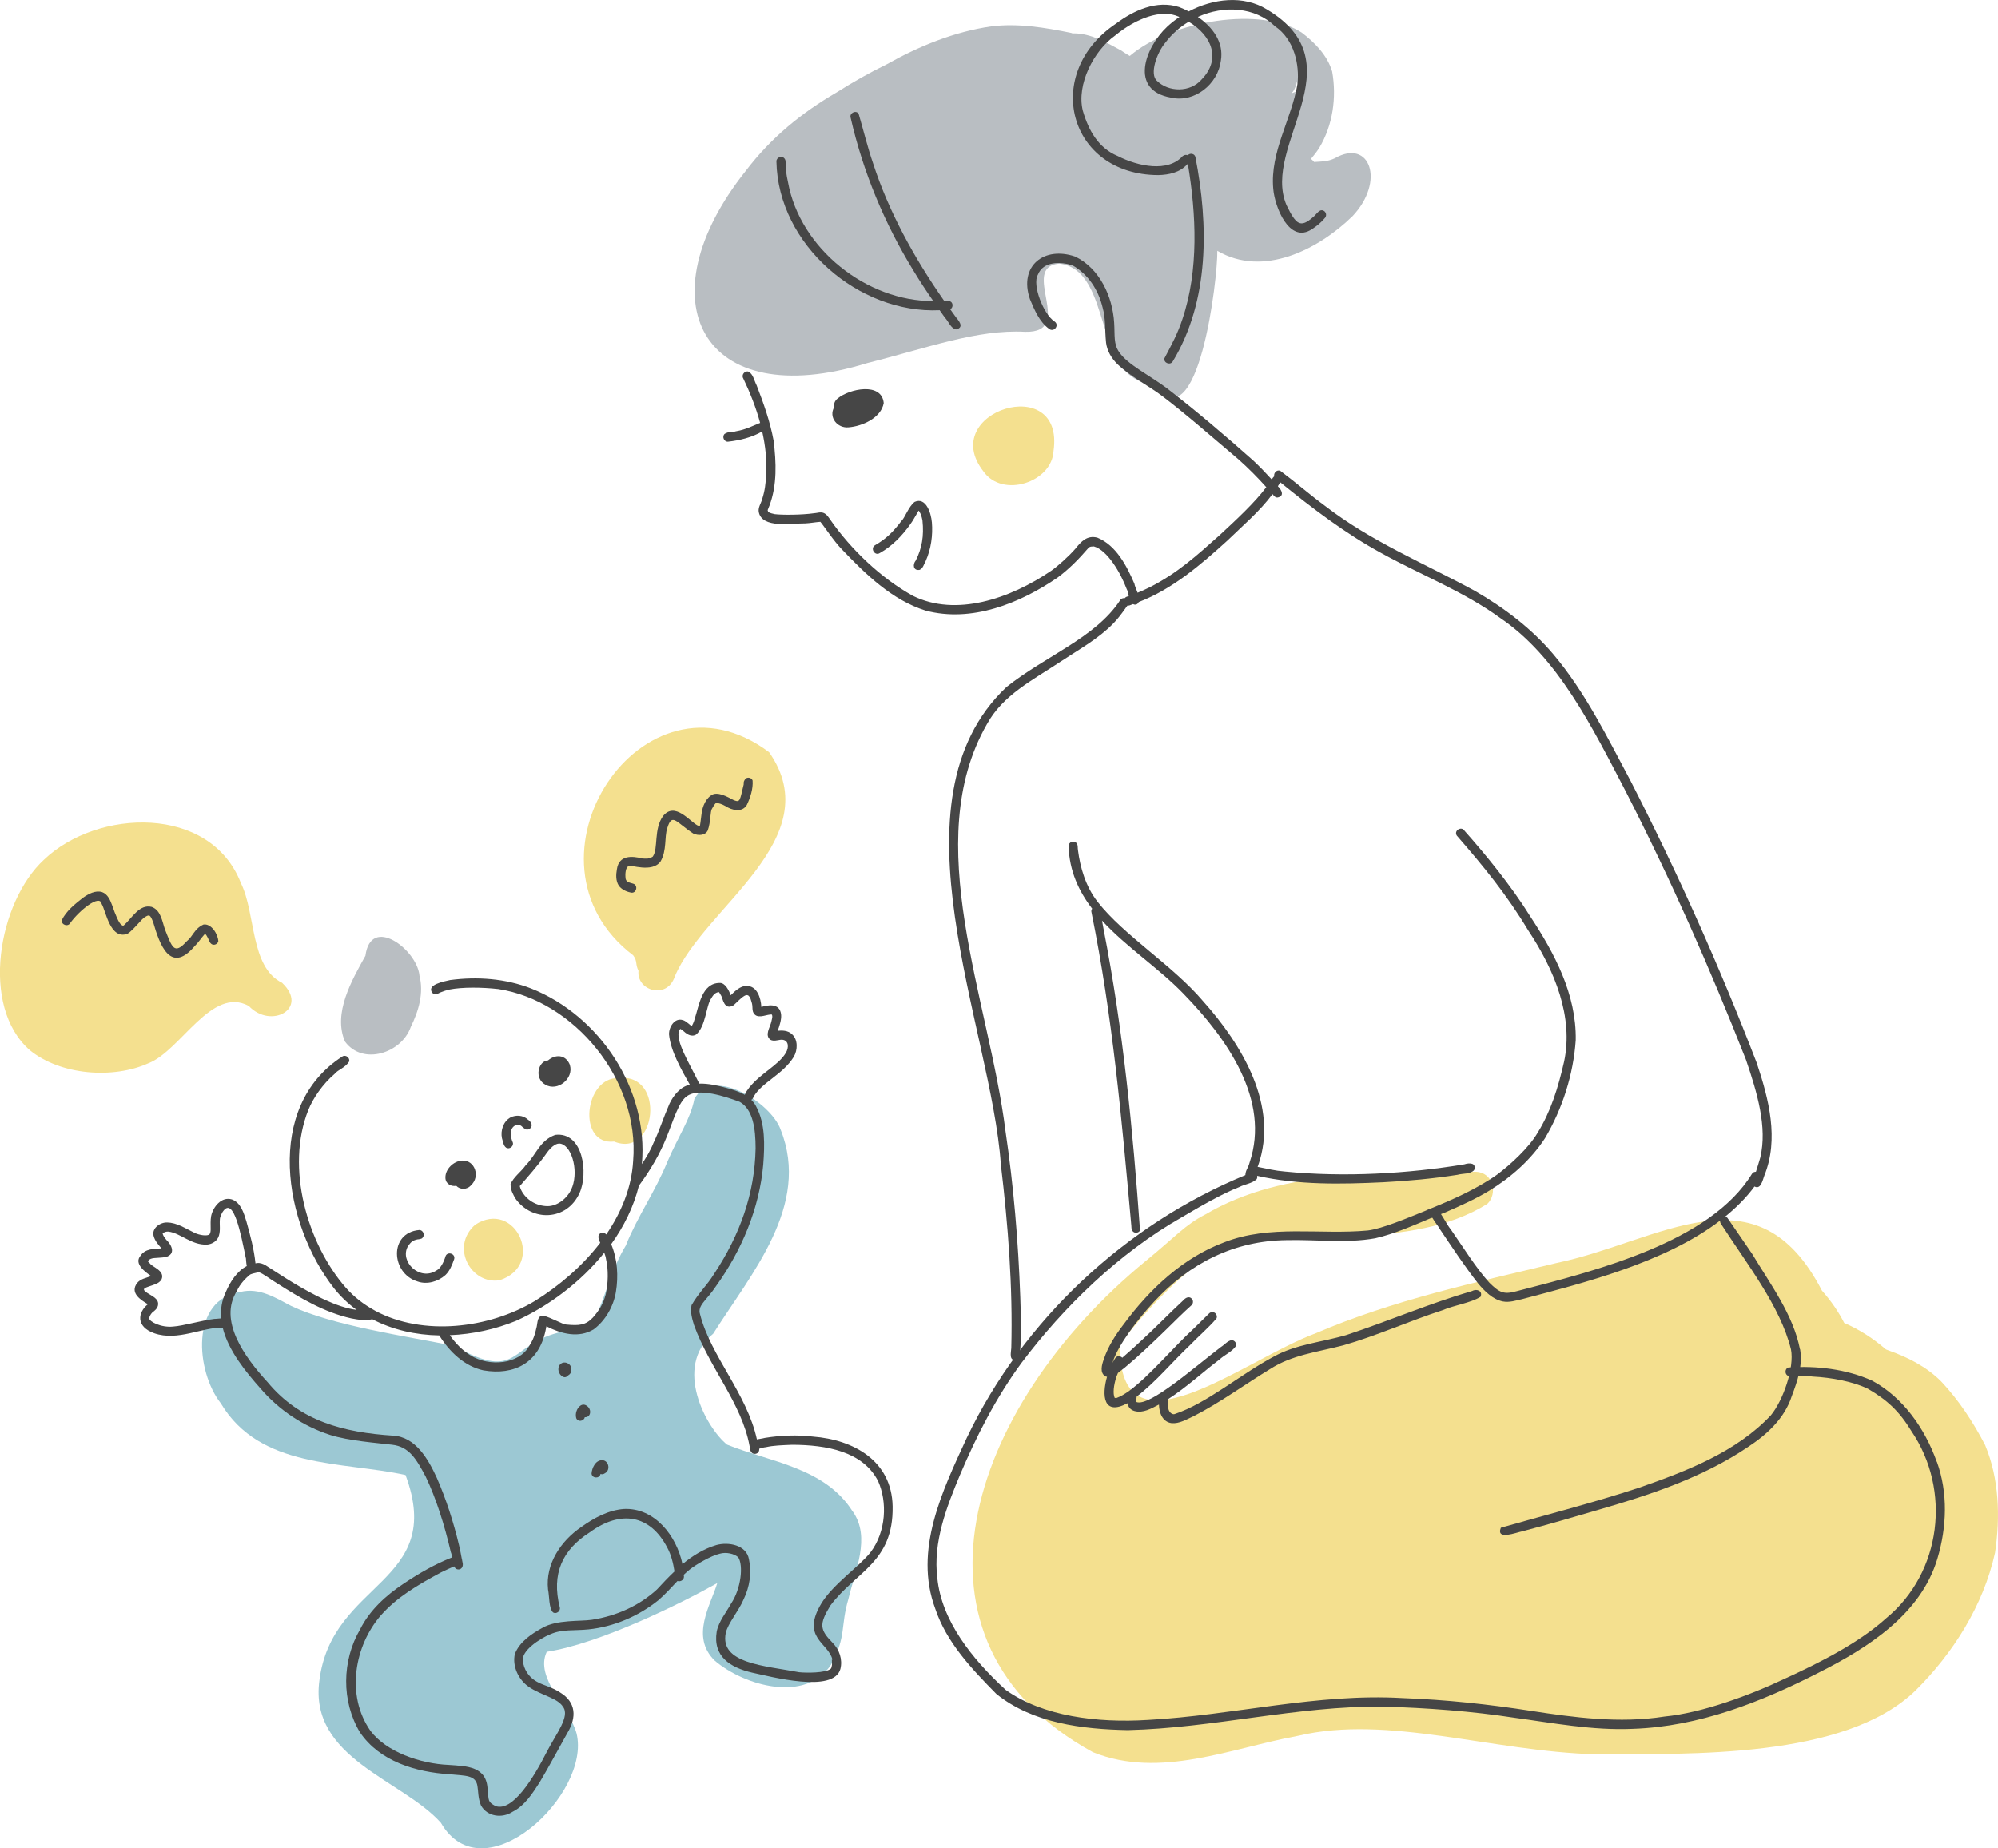 <svg width="120" height="111" viewBox="0 0 120 111" fill="none" xmlns="http://www.w3.org/2000/svg">
<g clip-path="url(#clip0_60_1012)">
<path d="M80.185 9.499C79.704 9.726 79.357 9.695 78.926 9.729C78.871 9.659 78.807 9.597 78.737 9.544C78.918 9.328 79.093 9.106 79.238 8.874C80.052 7.519 80.285 5.843 80.01 4.295C79.721 3.32 78.971 2.557 78.184 1.957C75.784 0.373 70.393 1.197 67.854 3.359C67.67 3.247 67.487 3.14 67.323 3.022C66.442 2.546 65.514 2.002 64.489 2.002C64.469 2.002 64.45 2.007 64.43 2.01C64.4 1.999 64.378 1.985 64.344 1.977C62.772 1.654 61.146 1.382 59.54 1.581C57.314 1.904 55.208 2.762 53.241 3.869C52.213 4.368 51.215 4.937 50.251 5.546C48.131 6.779 46.303 8.276 44.805 10.245C38.595 18.028 42.126 24.885 52.099 21.801C55.667 20.907 58.676 19.769 61.566 19.926C64.661 19.999 61.188 16.031 63.619 15.83C66.926 16.216 65.556 22.886 69.312 23.069C71.96 26.786 73.15 16.651 73.111 15.061C75.853 16.671 79.151 15.008 81.227 12.989C83.222 10.878 82.269 8.305 80.18 9.499H80.185ZM77.779 5.271C77.846 5.145 77.876 5.01 77.893 4.876C77.907 4.929 77.921 4.982 77.929 5.035C77.929 5.212 77.926 5.363 77.923 5.509C77.865 5.518 77.809 5.518 77.751 5.534C77.693 5.551 77.64 5.579 77.584 5.602C77.659 5.498 77.732 5.392 77.779 5.268V5.271Z" fill="#B9BEC2"/>
<path d="M63.275 27.078C63.958 22.303 56.256 24.714 59.068 28.311C60.213 29.938 63.189 28.959 63.275 27.078Z" fill="#F4E08F"/>
<path d="M119.23 86.782C118.519 85.411 117.646 84.076 116.585 82.955C115.693 82.061 114.562 81.497 113.387 81.082C113.345 81.065 113.309 81.054 113.27 81.037C112.517 80.39 111.689 79.843 110.764 79.448C110.425 78.783 109.983 78.13 109.425 77.505C105.521 69.935 99.697 74.558 93.456 75.853C88.588 77.025 83.675 78.068 79.049 80.056C74.606 81.696 67.145 87.875 67.262 80.704C69.04 78.419 71.199 76.223 73.233 74.987C78.129 73.725 84.753 75.152 89.327 72.295C89.958 71.707 89.716 70.383 88.596 70.367C83.161 70.571 77.259 70.061 72.388 72.932C71.183 73.546 70.596 74.266 68.848 75.696C57.978 84.601 53.572 98.625 65.642 105.224C69.682 106.851 73.942 104.975 77.968 104.238C83.367 102.959 89.58 105.18 95.857 105.351C101.528 105.317 110.744 105.642 115.018 101.546C117.296 99.3 119.125 96.41 119.822 93.25C120.144 91.116 120.072 88.792 119.23 86.785V86.782Z" fill="#F4E08F"/>
<path d="M25.191 58.56C25.03 57.016 22.273 54.932 21.948 57.394C21.126 58.871 19.986 60.843 20.72 62.547C21.784 64.005 24.118 63.248 24.671 61.672C25.144 60.711 25.469 59.629 25.188 58.56H25.191Z" fill="#B9BEC2"/>
<path d="M28.539 73.546C27.024 74.875 28.294 77.157 30.003 76.882C32.798 75.988 30.959 71.979 28.539 73.546Z" fill="#F4E08F"/>
<path d="M37.15 64.742C35.077 64.678 34.66 68.796 36.883 68.553C39.442 69.593 39.998 64.412 37.15 64.742Z" fill="#F4E08F"/>
<path d="M46.192 45.17C38.62 39.484 30.581 51.705 38.034 57.374C38.3 57.739 38.142 57.879 38.348 58.3C38.223 59.486 40.054 60.052 40.526 58.644C42.254 54.503 49.829 50.385 46.192 45.167V45.17Z" fill="#F4E08F"/>
<path d="M16.952 59.023C15.007 58.072 15.377 54.871 14.471 53.037C12.64 48.319 5.854 48.551 2.634 51.635C-0.092 54.15 -1.228 60.439 1.798 63.071C3.637 64.571 6.802 64.812 8.93 63.845C10.853 63.091 12.709 59.191 14.943 60.408C16.266 61.821 18.575 60.571 16.95 59.026L16.952 59.023Z" fill="#F4E08F"/>
<path d="M51.213 90.772C49.545 88.122 46.258 87.797 43.669 86.751C42.421 85.753 40.415 82.086 42.835 80.093C45.1 76.501 48.706 72.391 46.886 67.841C46.317 66.209 42.766 63.991 41.704 66.001C41.457 67.232 40.793 68.121 40.079 69.772C39.381 71.505 38.261 73.086 37.586 74.796C35.928 77.552 36.23 80.451 33.832 79.961C30.487 80.648 31.296 83.076 27.264 80.821C24.338 80.233 19.998 79.608 17.494 78.43C16.549 77.934 15.574 77.314 14.46 77.58C11.395 78.023 11.762 82.372 13.262 84.27C15.624 88.226 20.526 87.738 24.357 88.576C26.78 95.117 19.931 94.913 19.184 100.913C18.55 105.592 24.16 106.868 26.48 109.464C29.034 113.863 35.522 107.745 34.63 104.1C34.224 102.55 32.093 100.772 32.838 99.194C36.022 98.7 40.857 96.317 43.08 95.07C42.693 96.373 41.44 98.277 42.935 99.729C44.708 101.235 48.409 102.298 49.926 99.945C50.851 98.243 50.462 97.68 50.96 96.006C51.343 94.341 52.324 92.333 51.213 90.763V90.772Z" fill="#9CC8D3"/>
<path d="M53.611 90.452C53.558 87.727 51.271 86.454 48.829 86.269C47.867 86.154 46.892 86.193 45.936 86.347C45.792 86.387 45.622 86.403 45.461 86.437C44.866 83.698 42.685 81.433 42.052 78.946C41.865 78.399 42.413 78.13 43.01 77.23C44.541 75.096 45.611 72.57 45.842 69.932C45.928 68.76 45.978 67.49 45.406 66.427C45.331 66.281 45.233 66.158 45.125 66.049C45.186 66.012 45.236 65.956 45.258 65.872C45.764 64.983 46.998 64.557 47.676 63.464C47.912 63.06 47.937 62.429 47.565 62.104C47.325 61.874 46.959 61.871 46.709 61.899C46.8 61.656 46.937 61.252 46.917 60.955C46.853 60.147 46.014 60.388 45.728 60.467C45.697 59.92 45.472 59.197 44.839 59.205C44.483 59.183 44.097 59.553 43.888 59.766C43.783 59.477 43.558 59.009 43.224 59.026C42.146 59.037 41.988 60.374 41.724 61.184C41.663 61.411 41.585 61.552 41.543 61.625C41.535 61.619 41.527 61.613 41.518 61.605C41.604 61.692 41.176 61.28 41.021 61.263C40.523 61.089 40.165 61.678 40.182 62.121C40.279 63.122 40.921 64.232 41.429 65.138C40.86 65.267 40.454 65.771 40.209 66.281C39.829 67.156 39.601 67.908 39.248 68.637C39.07 69.088 38.815 69.5 38.551 69.904C38.962 65.415 36.017 60.994 31.904 59.359C30.359 58.759 28.67 58.636 27.036 58.852C26.719 58.928 25.577 59.121 25.969 59.623C26.1 59.769 26.28 59.684 26.422 59.609C26.572 59.55 26.347 59.634 26.48 59.584C26.647 59.514 26.822 59.463 26.997 59.421C27.756 59.272 28.939 59.281 29.929 59.393C34.458 60.083 38.434 64.821 38.026 69.722C37.934 71.306 37.325 72.797 36.411 74.132C36.353 74.062 36.275 74.017 36.167 74.028C35.83 74.093 35.939 74.401 36.05 74.631C34.983 76.024 33.588 77.221 32.121 78.13C29.359 79.79 25.394 80.249 22.543 78.721C22.524 78.705 22.501 78.691 22.476 78.682C21.843 78.332 21.262 77.886 20.767 77.325C18.459 74.684 17.133 70.111 18.522 66.652C18.789 65.981 19.367 65.112 20.103 64.487C20.295 64.238 20.715 64.139 20.968 63.755C21.04 63.528 20.765 63.315 20.565 63.444C15.841 66.481 17.036 73.504 20.067 77.37C20.47 77.877 20.926 78.304 21.423 78.665C20.206 78.503 18.814 77.751 17.617 77.039C17.05 76.697 16.502 76.33 15.941 75.977C15.791 75.89 15.619 75.828 15.444 75.848C15.408 75.85 15.377 75.862 15.344 75.867C15.258 75.009 15.03 74.174 14.799 73.347C14.643 72.842 14.471 72.225 13.927 72.026C13.307 71.838 12.801 72.466 12.682 73.022C12.634 73.288 12.654 73.56 12.654 73.832C12.654 73.891 12.651 73.916 12.648 73.933C12.64 73.992 12.629 74.028 12.618 74.059C12.607 74.081 12.596 74.104 12.585 74.118C12.473 74.244 11.968 74.182 11.654 74.017C11.137 73.77 10.628 73.417 10.037 73.411C9.623 73.394 9.106 73.751 9.225 74.213C9.306 74.538 9.547 74.779 9.7 74.967C9.242 74.993 8.714 74.981 8.436 75.413C8.03 75.901 8.742 76.394 9.075 76.63C9.072 76.63 9.067 76.633 9.064 76.635C8.786 76.745 8.453 76.793 8.253 77.031C7.739 77.667 8.539 78.11 8.881 78.323C8.278 78.814 8.142 79.666 9.267 80.067C10.678 80.558 12.148 79.694 13.376 79.731C13.707 81.099 14.763 82.386 15.649 83.384C16.758 84.676 18.211 85.646 19.826 86.168C20.945 86.524 22.671 86.653 23.552 86.757C24.585 86.877 25.005 87.62 25.566 88.669C26.197 89.987 26.705 91.604 27.078 93.216C27.117 93.298 27.133 93.41 27.147 93.53C26.119 93.931 25.155 94.492 24.238 95.106C23.179 95.81 22.207 96.69 21.629 97.845C20.531 99.721 20.498 102.163 21.621 104.033C22.815 105.788 24.991 106.422 27 106.548C27.964 106.643 28.57 106.59 28.675 107.254C28.731 107.549 28.701 107.978 28.889 108.423C29.267 109.102 30.162 109.211 30.782 108.805C31.521 108.435 31.979 107.703 32.416 107.027C32.996 106.052 33.527 105.045 34.085 104.055C34.638 103.136 34.611 102.219 33.638 101.633C33.207 101.341 32.641 101.196 32.36 101.047C31.726 100.747 31.443 100.186 31.41 99.743C31.29 99.154 32.396 98.406 33.055 98.14C33.769 97.823 34.461 97.938 35.344 97.848C36.867 97.691 38.353 97.055 39.548 96.093C39.959 95.74 40.315 95.333 40.69 94.943C40.876 95.019 41.14 94.851 41.068 94.601C41.068 94.593 41.068 94.582 41.065 94.573C41.176 94.47 41.288 94.363 41.407 94.268C41.791 93.959 42.702 93.427 43.227 93.306C43.627 93.188 44.111 93.312 44.339 93.519C44.658 93.996 44.514 95.406 43.911 96.298C43.611 96.847 43.177 97.349 43.047 97.977C42.805 99.488 43.88 100.144 45.175 100.444C46.292 100.683 50.074 101.697 50.474 100.223C50.615 99.654 50.415 99.07 50.012 98.658C49.229 97.862 49.187 97.542 49.873 96.415C51.402 94.369 53.672 93.83 53.611 90.457V90.452ZM40.793 61.871C40.807 61.852 40.815 61.84 40.821 61.832C40.826 61.827 40.832 61.818 40.843 61.807C40.849 61.801 40.854 61.796 40.862 61.79C40.862 61.79 40.862 61.79 40.868 61.79C40.874 61.793 40.879 61.796 40.885 61.798C40.913 61.812 40.962 61.849 40.993 61.871C41.213 62.073 41.499 62.303 41.804 62.129C42.399 61.633 42.405 60.388 42.713 59.962C42.891 59.631 43.072 59.578 43.191 59.581C43.238 59.654 43.283 59.729 43.322 59.805C43.41 59.942 43.488 60.711 44.069 60.36C44.528 59.923 44.755 59.696 44.919 59.769C44.928 59.771 44.928 59.769 44.933 59.771C44.967 59.799 44.994 59.83 45.022 59.864C45.039 59.892 45.066 59.94 45.078 59.973C45.103 60.052 45.183 60.293 45.18 60.349C45.18 60.366 45.183 60.374 45.186 60.385C45.2 60.531 45.183 60.685 45.253 60.817C45.461 61.201 45.925 60.96 46.253 60.924C46.267 60.924 46.272 60.924 46.281 60.921C46.292 60.921 46.314 60.921 46.356 60.921C46.406 61.025 46.395 61.069 46.328 61.353C46.256 61.695 45.9 62.174 46.283 62.446C46.467 62.539 46.675 62.468 46.87 62.441C46.903 62.441 46.967 62.435 47.006 62.441C47.37 62.488 47.395 62.906 47.192 63.237C46.75 63.974 45.706 64.437 45.005 65.306C44.908 65.446 44.786 65.583 44.733 65.749C44.397 65.553 44.005 65.432 43.624 65.331C43.096 65.188 42.541 65.059 41.991 65.076C41.985 65.045 41.974 65.014 41.955 64.986C41.415 63.876 40.523 62.452 40.801 61.88L40.793 61.871ZM30.996 79.321C32.952 78.433 34.872 77.005 36.292 75.228C36.342 75.363 36.386 75.5 36.397 75.606C36.55 76.246 36.525 77.078 36.383 77.723C36.225 78.323 35.972 78.716 35.608 79.125C35.183 79.574 34.805 79.621 34.008 79.543C33.794 79.537 33.157 79.147 32.641 79.01C32.276 78.982 32.29 79.408 32.238 79.663C32.113 80.207 32.038 80.426 31.779 80.844C31.16 81.929 29.395 82.091 28.273 81.402C27.775 81.105 27.342 80.65 27.014 80.182C28.392 80.126 29.767 79.823 30.998 79.319L30.996 79.321ZM13.29 79.173C13.149 79.178 12.998 79.206 12.879 79.204C12.062 79.305 11.009 79.621 10.425 79.661C9.659 79.75 8.942 79.347 8.964 79.164C8.975 79.075 9.025 78.943 9.156 78.811C9.3 78.707 9.439 78.59 9.486 78.41C9.584 77.99 9.108 77.827 8.836 77.639C8.689 77.535 8.661 77.502 8.65 77.451C8.65 77.44 8.647 77.434 8.644 77.426C8.644 77.421 8.647 77.421 8.65 77.415C8.689 77.359 8.689 77.345 8.936 77.258C9.203 77.157 9.539 77.104 9.7 76.837C9.936 76.316 9.139 76.078 9.022 75.89C8.925 75.797 8.9 75.769 8.881 75.744C8.889 75.733 8.897 75.716 8.906 75.705C9.072 75.492 9.359 75.573 9.953 75.489C10.567 75.309 10.331 74.779 9.987 74.449C9.9 74.328 9.817 74.252 9.767 74.079C9.856 73.978 10.011 73.947 10.12 73.958C10.864 74.056 11.492 74.777 12.434 74.74C12.754 74.712 13.062 74.516 13.151 74.194C13.249 73.874 13.176 73.535 13.207 73.207C13.207 73.094 13.343 72.792 13.41 72.724C14.035 71.878 14.463 74.064 14.768 75.57C14.768 75.41 14.774 75.794 14.821 76.03C14.235 76.335 13.832 76.966 13.568 77.578C13.315 78.11 13.238 78.646 13.282 79.173H13.29ZM49.962 99.665C49.976 99.836 49.968 100.032 49.962 100.004C49.96 100.049 49.935 100.133 49.929 100.155C49.921 100.172 49.915 100.186 49.91 100.195C49.907 100.197 49.901 100.203 49.898 100.206C49.579 100.481 48.387 100.461 47.998 100.419C45.906 100.024 43.213 99.9 43.591 98.058C43.727 97.472 44.355 96.771 44.669 96.034C45.025 95.294 45.158 94.447 44.983 93.637C44.83 92.771 43.749 92.588 43.033 92.782C42.26 93.012 41.596 93.429 40.99 93.931C40.632 92.221 39.315 90.536 37.478 90.617C36.531 90.687 35.672 91.159 34.911 91.702C33.691 92.535 32.752 93.912 32.916 95.451C32.999 95.818 32.96 96.589 33.216 96.828C33.419 96.954 33.688 96.746 33.619 96.516C33.118 94.52 33.76 93.076 35.436 92.011C37.278 90.671 39.048 90.957 40.076 92.939C40.309 93.362 40.432 93.872 40.51 94.369C40.143 94.716 39.793 95.086 39.454 95.454C38.423 96.401 37.053 97.043 35.539 97.273C34.844 97.377 33.446 97.251 32.574 97.758C31.915 98.12 31.207 98.594 30.923 99.323C30.757 100.066 31.143 100.865 31.751 101.291C32.527 101.826 33.496 101.958 33.813 102.499C34.258 103.063 33.391 104.134 32.849 105.188C32.054 106.755 30.79 108.836 29.756 108.457C29.281 108.202 29.367 108.129 29.287 107.498C29.253 106.063 28.047 106.066 26.95 105.987C25.235 105.917 23.196 105.199 22.251 103.94C20.754 101.796 21.296 98.824 22.874 97.007C23.857 95.897 25.091 95.182 26.489 94.427C26.825 94.27 27.05 94.156 27.278 94.066C27.333 94.189 27.425 94.27 27.6 94.245C27.795 94.186 27.828 93.976 27.775 93.799C27.77 93.769 27.761 93.735 27.756 93.704C27.756 93.665 27.747 93.629 27.733 93.595C27.683 93.323 27.631 93.051 27.567 92.782C27.236 91.397 26.8 90.037 26.23 88.733C25.716 87.617 24.958 86.275 23.593 86.21C20.679 86.019 18.031 85.366 16.083 83.014C14.652 81.458 13.115 79.288 14.227 77.533C14.399 77.109 14.785 76.739 14.974 76.579C15.077 76.484 15.255 76.47 15.51 76.403C15.524 76.403 15.538 76.403 15.555 76.403C15.794 76.47 16.272 76.851 16.647 77.07C18.033 77.953 19.481 78.814 21.098 79.173C21.504 79.251 21.951 79.327 22.36 79.223C23.582 79.862 24.969 80.171 26.383 80.196C26.989 81.172 27.892 82.046 29.034 82.293C30.884 82.61 32.354 81.842 32.763 79.921C32.771 79.891 32.796 79.767 32.818 79.649C33.696 80.098 34.755 80.378 35.655 79.834C36.358 79.31 36.839 78.466 36.989 77.603C37.148 76.635 37.089 75.623 36.708 74.715C37.478 73.644 38.062 72.458 38.373 71.199C38.373 71.199 38.376 71.196 38.378 71.194C39.051 70.282 39.632 69.312 40.048 68.255C40.432 67.316 40.76 66.161 41.257 65.83C41.96 65.309 43.56 65.847 44.427 66.169C45.217 66.612 45.383 67.756 45.383 68.965C45.331 71.679 44.441 74.154 42.902 76.481C42.446 77.224 41.988 77.594 41.535 78.379C41.446 78.775 41.566 79.192 41.682 79.571C42.616 82.159 44.541 84.25 45.019 86.827C45.055 86.95 45.041 87.096 45.122 87.2C45.225 87.357 45.486 87.337 45.572 87.172C45.597 87.116 45.606 87.054 45.603 86.995C45.733 86.959 45.864 86.914 46 86.903C46.481 86.796 46.928 86.79 47.565 86.76C49.646 86.765 51.824 87.158 52.738 88.941C53.297 90.186 53.23 91.98 52.277 93.228C51.61 94.072 50.057 95.117 49.343 96.269C48.078 98.361 49.754 98.63 49.996 99.665H49.962Z" fill="#464646"/>
<path d="M31.698 67.226C31.42 66.974 30.998 66.938 30.667 67.103C30.237 67.333 30.05 67.888 30.148 68.353C30.217 68.541 30.226 68.796 30.398 68.92C30.598 69.046 30.87 68.838 30.801 68.609C30.465 67.829 30.89 67.526 31.12 67.552C31.373 67.599 31.256 67.616 31.556 67.81C31.654 67.86 31.779 67.829 31.854 67.754C32.035 67.568 31.876 67.338 31.695 67.229L31.698 67.226Z" fill="#464646"/>
<path d="M33.338 68.157C32.407 68.494 32.184 69.377 31.579 69.971C31.304 70.369 30.82 70.689 30.656 71.138C30.656 71.177 30.673 71.21 30.69 71.244C30.673 71.482 30.831 71.732 30.931 71.937C31.937 73.406 34.054 73.31 34.805 71.648C35.349 70.476 35.03 67.939 33.338 68.154V68.157ZM34.368 71.283C34.166 71.878 33.518 72.447 32.862 72.43C32.229 72.416 31.604 72.074 31.298 71.457C31.262 71.384 31.24 71.306 31.218 71.227C31.743 70.622 32.273 70.025 32.743 69.374C33.021 68.954 33.324 68.67 33.596 68.673C34.291 68.707 34.766 70.198 34.371 71.286L34.368 71.283Z" fill="#464646"/>
<path d="M26.753 75.464C26.639 75.823 26.458 76.17 26.216 76.293C25.216 76.952 23.98 75.761 24.499 74.841C24.666 74.606 24.758 74.491 25.077 74.426C25.155 74.421 25.349 74.395 25.372 74.334C25.544 74.171 25.413 73.854 25.177 73.863C23.349 74.025 23.479 76.473 25.077 76.955C25.647 77.157 26.308 76.966 26.75 76.571C27.019 76.319 27.155 75.954 27.278 75.612C27.375 75.27 26.841 75.122 26.75 75.466L26.753 75.464Z" fill="#464646"/>
<path d="M34.316 82.271C34.369 81.92 33.908 81.674 33.655 81.923C33.435 82.147 33.541 82.551 33.813 82.677C33.935 82.739 34.055 82.686 34.127 82.593C34.238 82.529 34.324 82.417 34.319 82.271H34.316Z" fill="#464646"/>
<path d="M34.883 84.396C34.647 84.547 34.533 84.889 34.608 85.156C34.7 85.414 35.08 85.349 35.122 85.103C35.272 85.117 35.436 85.032 35.447 84.791C35.453 84.517 35.144 84.242 34.883 84.396Z" fill="#464646"/>
<path d="M36.15 87.688C35.764 87.688 35.55 88.156 35.53 88.489C35.553 88.781 35.997 88.809 36.064 88.526C36.064 88.52 36.064 88.517 36.069 88.512C36.15 88.543 36.247 88.537 36.35 88.459C36.686 88.262 36.553 87.679 36.153 87.685L36.15 87.688Z" fill="#464646"/>
<path d="M44.758 46.785C44.605 47.015 44.705 47.023 44.649 47.18C44.444 48.032 44.458 48.198 44.11 48.066C43.941 48.01 43.285 47.547 42.835 47.696C42.399 47.892 42.188 48.428 42.135 48.879C42.107 49.171 42.029 49.664 42.04 49.586C42.04 49.586 42.04 49.586 42.04 49.591C42.032 49.591 42.021 49.591 42.004 49.591C41.954 49.589 41.918 49.577 41.899 49.572C41.426 49.328 40.532 48.128 39.826 49.002C39.251 49.782 39.545 50.954 39.212 51.433C39.206 51.439 39.201 51.444 39.192 51.453C39.156 51.478 39.117 51.498 39.078 51.515C39.023 51.526 38.892 51.559 38.889 51.562C38.8 51.571 38.639 51.559 38.581 51.554C37.939 51.394 37.178 51.352 37.053 52.19C36.994 52.521 36.975 52.894 37.164 53.186C37.328 53.413 37.608 53.544 37.875 53.598C38.217 53.696 38.361 53.157 38.02 53.065C37.681 52.981 37.622 52.922 37.578 52.785C37.531 52.479 37.575 52.05 37.775 52.008C37.831 51.904 39.17 52.443 39.676 51.728C40.056 51.072 39.898 50.273 40.073 49.74C40.362 48.792 40.581 49.359 41.64 50.059C41.921 50.191 42.352 50.191 42.507 49.874C42.696 49.361 42.643 48.742 42.768 48.559C42.888 48.335 42.893 48.341 42.991 48.229C42.996 48.226 42.996 48.226 42.999 48.22C42.999 48.22 43.005 48.22 43.007 48.22C43.146 48.22 43.357 48.285 43.574 48.408C43.963 48.663 44.566 48.817 44.855 48.341C45.069 47.898 45.241 47.359 45.202 46.869C45.141 46.69 44.886 46.645 44.758 46.779V46.785Z" fill="#464646"/>
<path d="M12.212 55.524C11.656 55.787 11.626 56.191 11.201 56.539C10.459 57.357 10.336 56.884 9.92 55.843C9.739 55.347 9.675 54.666 9.111 54.461C8.369 54.276 7.925 55.14 7.441 55.566C7.436 55.569 7.427 55.574 7.422 55.577C7.413 55.58 7.402 55.583 7.394 55.586C7.394 55.586 7.388 55.586 7.386 55.586C7.374 55.583 7.363 55.58 7.355 55.577C7.336 55.566 7.316 55.557 7.297 55.543C7.147 55.454 6.919 54.904 6.744 54.386C6.624 54.066 6.477 53.696 6.13 53.572C5.721 53.452 5.31 53.685 4.982 53.914C4.51 54.285 3.982 54.702 3.715 55.249C3.662 55.538 4.082 55.681 4.221 55.426C4.746 54.694 5.999 53.662 6.107 54.285C6.36 54.691 6.608 56.463 7.663 56.073C8.039 55.829 8.514 55.165 8.708 55.072C8.983 54.896 9.028 54.946 9.203 55.389C9.583 56.71 10.225 58.496 11.653 56.861C11.956 56.556 12.09 56.32 12.284 56.11C12.301 56.099 12.309 56.09 12.315 56.084C12.323 56.09 12.332 56.093 12.337 56.099C12.337 56.099 12.337 56.099 12.34 56.099C12.357 56.113 12.37 56.129 12.384 56.146C12.401 56.174 12.431 56.219 12.445 56.25C12.534 56.385 12.557 56.57 12.682 56.673C12.82 56.8 13.068 56.713 13.112 56.53C13.104 56.115 12.693 55.434 12.212 55.521V55.524Z" fill="#464646"/>
<path d="M108.107 81.029C107.699 78.94 106.321 77.112 105.245 75.312C104.743 74.589 104.251 73.846 103.745 73.128C103.701 73.089 103.651 73.075 103.601 73.072C104.273 72.525 104.879 71.925 105.376 71.25C105.751 71.454 105.865 70.877 105.962 70.61C106.863 68.404 106.232 65.99 105.509 63.826C103.287 58.056 100.755 52.403 97.938 46.905C96.54 44.29 95.223 41.581 93.306 39.305C91.989 37.743 90.341 36.498 88.582 35.483C85.553 33.835 82.339 32.511 79.588 30.383C78.707 29.739 77.89 29.018 76.898 28.275C76.69 28.177 76.478 28.404 76.531 28.603C76.467 28.654 76.423 28.721 76.379 28.791C76.02 28.396 75.653 28.014 75.264 27.65C73.572 26.15 71.847 24.672 70.054 23.293C69.051 22.544 67.712 21.891 67.212 21.137C66.873 20.643 66.965 20.156 66.917 19.379C66.823 17.798 66.042 16.121 64.581 15.409C62.713 14.761 61.174 15.964 61.857 17.963C62.124 18.602 62.424 19.323 62.997 19.741C63.305 19.996 63.658 19.511 63.325 19.298C62.672 18.869 61.983 17.105 62.33 16.505C62.658 15.664 63.714 15.712 64.416 15.933C65.336 16.46 65.961 17.369 66.228 18.485C66.414 19.141 66.348 19.771 66.431 20.585C66.495 21.084 66.762 21.527 67.117 21.872C67.923 22.64 68.943 23.133 69.824 23.8C71.246 24.88 72.841 26.282 74.364 27.569C74.959 28.096 75.523 28.662 76.053 29.256C75.331 30.212 74.231 31.227 73.258 32.13C71.86 33.378 70.718 34.415 69.068 35.259C68.768 35.402 68.559 35.503 68.326 35.595C68.248 35.391 68.154 35.186 68.132 35.051C67.67 33.978 67.042 32.752 65.914 32.287C65.308 32.119 64.933 32.509 64.592 32.946C64.178 33.425 63.469 34.045 63.144 34.269C60.64 35.977 57.406 37.05 54.833 35.783C52.899 34.712 51.101 32.98 49.876 31.222C49.762 31.062 49.654 30.877 49.465 30.801C49.276 30.723 49.068 30.812 48.873 30.821C48.159 30.922 46.975 30.93 46.533 30.874C46.189 30.801 46.178 30.762 46.136 30.723C46.133 30.712 46.128 30.706 46.125 30.697C46.119 30.683 46.117 30.669 46.114 30.655C46.114 30.675 46.108 30.667 46.108 30.639C46.108 30.639 46.108 30.639 46.108 30.636C46.108 30.636 46.108 30.636 46.108 30.639C46.108 30.639 46.108 30.633 46.108 30.63C46.13 30.577 46.194 30.409 46.214 30.364C46.681 29.125 46.625 27.756 46.464 26.461C46.255 25.32 45.861 24.218 45.444 23.139C45.297 22.867 45.244 22.463 44.95 22.317C44.727 22.25 44.513 22.519 44.641 22.724C45.044 23.568 45.403 24.465 45.655 25.398C45.155 25.592 44.833 25.788 44.197 25.9C43.86 26.004 43.805 25.886 43.524 26.055C43.352 26.217 43.482 26.534 43.719 26.526C44.422 26.447 45.163 26.273 45.778 25.909C45.972 26.772 46.072 27.664 46.019 28.578C45.969 29.091 45.958 29.402 45.772 29.988C45.705 30.232 45.533 30.459 45.569 30.723C45.739 31.768 47.598 31.415 48.367 31.429C48.67 31.415 48.97 31.356 49.27 31.334C49.44 31.522 50.096 32.517 50.565 32.991C51.993 34.488 53.586 36.041 55.594 36.669C58.356 37.401 61.241 36.243 63.514 34.687C64.2 34.18 64.8 33.568 65.356 32.921C65.475 32.783 65.606 32.831 65.698 32.811C66.514 33.036 67.315 34.421 67.665 35.363C67.729 35.469 67.759 35.635 67.795 35.794C67.759 35.806 67.726 35.817 67.684 35.831C67.631 35.845 67.587 35.881 67.551 35.923C67.445 35.907 67.331 35.943 67.273 36.05C65.795 38.304 62.755 39.408 60.443 41.262C53.21 48.105 59.548 61.684 60.112 69.94C60.549 73.588 60.832 77.278 60.738 80.953C60.718 81.25 60.585 81.735 61.041 81.671C61.279 81.598 61.243 81.326 61.271 81.124C61.355 80.045 61.31 78.96 61.277 77.877C61.157 74.547 60.879 71.222 60.39 67.924C59.407 60.041 55.239 50.545 59.27 43.496C60.232 41.736 61.974 40.875 63.766 39.689C64.831 38.985 65.967 38.36 66.867 37.44C67.134 37.166 67.365 36.854 67.59 36.54C67.626 36.481 67.676 36.425 67.715 36.367C67.751 36.372 67.79 36.372 67.829 36.361C67.904 36.338 67.976 36.305 68.048 36.279C68.098 36.305 68.156 36.319 68.232 36.308C68.318 36.277 68.362 36.221 68.39 36.156C70.418 35.38 72.111 33.919 73.708 32.469C74.628 31.575 75.656 30.712 76.426 29.671C76.506 29.769 76.584 29.882 76.723 29.876C77.162 29.797 76.981 29.422 76.748 29.2C76.798 29.122 76.845 29.043 76.892 28.962C78.824 30.526 80.802 32.038 82.986 33.226C85.353 34.533 87.907 35.514 90.108 37.115C93.559 39.453 95.62 43.65 97.649 47.542C100.375 52.869 102.72 58.196 104.862 63.632C105.543 65.631 106.154 67.689 105.726 69.506C105.643 69.795 105.554 70.081 105.462 70.367C105.368 70.367 105.273 70.4 105.223 70.493C102.697 74.603 95.882 76.302 91.063 77.547C90.31 77.754 90.052 77.622 89.444 77.022C88.618 76.103 87.938 74.981 87.14 73.835C86.921 73.568 86.751 73.209 86.545 72.909C86.612 72.879 86.676 72.853 86.726 72.839C87.648 72.433 88.577 72.032 89.438 71.505C90.752 70.703 91.947 69.652 92.794 68.351C93.842 66.582 94.498 64.521 94.639 62.463C94.687 59.704 93.356 57.228 91.883 54.994C90.777 53.211 89.182 51.265 87.963 49.897C87.79 49.594 87.307 49.863 87.49 50.175C89.11 52.039 90.48 53.704 91.778 55.86C93.4 58.297 94.509 61.089 93.939 63.755C93.578 65.342 93.139 66.75 92.35 68.025C91.836 68.914 90.708 69.946 89.938 70.521C88.66 71.432 87.123 72.088 85.867 72.598C85.795 72.624 85.712 72.651 85.645 72.694C84.539 73.142 83.031 73.781 82.152 73.891C79.268 74.163 76.278 73.515 73.503 74.611C71.043 75.537 69.057 77.406 67.506 79.504C67.006 80.154 66.553 80.849 66.292 81.635C66.178 81.957 66.034 82.433 66.389 82.652C66.423 82.666 66.456 82.672 66.489 82.677C66.175 83.79 66.253 85.049 67.715 84.267C67.759 84.48 67.882 84.662 68.14 84.735C68.657 84.881 69.151 84.578 69.607 84.346C69.621 84.847 69.818 85.386 70.365 85.462C70.83 85.506 71.271 85.232 71.685 85.046C73.289 84.225 74.745 83.148 76.281 82.215C77.596 81.368 79.068 81.208 80.671 80.793C82.703 80.213 84.636 79.33 86.648 78.679C87.337 78.379 88.329 78.25 88.921 77.877C89.071 77.535 88.702 77.373 88.424 77.527C85.873 78.27 83.428 79.321 80.91 80.157C79.435 80.603 77.848 80.712 76.484 81.477C74.486 82.543 72.491 84.27 70.546 84.918C70.41 84.965 70.179 84.803 70.168 84.536C70.141 84.371 70.182 84.191 70.146 84.029C71.274 83.305 72.327 82.324 73.228 81.654C73.539 81.362 73.997 81.18 74.233 80.83C74.283 80.659 74.144 80.479 73.969 80.479C73.719 80.521 73.541 80.763 73.328 80.891C71.744 82.1 69.043 84.483 68.265 84.197C68.218 84.147 68.243 84.079 68.27 83.869C69.438 82.969 70.385 81.805 71.457 80.793C71.98 80.247 72.572 79.75 73.061 79.178C73.122 79.058 73.061 78.901 72.95 78.834C72.847 78.772 72.702 78.789 72.619 78.876C72.311 79.178 72.002 79.484 71.694 79.787C70.51 80.869 69.071 82.591 67.893 83.468C67.868 83.482 67.845 83.499 67.826 83.519C67.556 83.715 67.301 83.863 67.067 83.948C67.037 83.953 67.001 83.95 66.976 83.948C66.967 83.948 66.956 83.945 66.948 83.942C66.837 83.695 66.878 83.221 67.051 82.68C67.07 82.627 67.103 82.543 67.145 82.45C67.284 82.344 67.417 82.223 67.543 82.139C68.409 81.419 69.224 80.636 70.035 79.849C70.543 79.352 71.043 78.848 71.572 78.374C71.677 78.27 71.677 78.085 71.572 77.984C71.419 77.827 71.207 77.931 71.085 78.074C70.216 78.876 69.399 79.734 68.526 80.53C68.198 80.835 67.781 81.219 67.406 81.536C67.29 81.41 67.062 81.407 66.973 81.576C66.917 81.654 66.865 81.749 66.812 81.85C67.134 80.791 68.326 79.234 69.301 78.186C71.463 75.839 74.15 74.502 77.279 74.471C79.049 74.426 80.844 74.676 82.6 74.359C83.753 74.095 84.845 73.605 85.934 73.151C85.965 73.142 85.993 73.139 86.026 73.128C86.181 73.397 86.423 73.686 86.495 73.835C87.237 74.934 87.965 76.047 88.785 77.087C89.177 77.549 89.641 78.026 90.252 78.155C90.649 78.236 91.044 78.099 91.43 78.015C95.109 77.042 100.011 75.82 103.314 73.294C103.306 73.35 103.314 73.411 103.348 73.47C104.893 75.87 106.927 78.433 107.566 81.034C107.782 82.131 107.09 84.105 106.36 84.988C104.287 87.191 101.325 88.332 98.466 89.331C95.818 90.214 92.289 91.125 90.141 91.745C89.832 92.527 91.077 92.025 91.422 91.963C92.947 91.562 94.465 91.117 95.979 90.674C99.094 89.768 102.231 88.745 104.948 86.917C106.099 86.168 107.185 85.184 107.616 83.832C107.955 82.935 108.283 81.99 108.113 81.018L108.107 81.029Z" fill="#464646"/>
<path d="M46.114 30.654C46.114 30.654 46.111 30.642 46.108 30.636C46.108 30.636 46.111 30.648 46.114 30.654Z" fill="#464646"/>
<path d="M55.967 31.353C55.925 30.832 55.619 29.825 54.933 30.139C54.569 30.414 54.341 31.112 54.13 31.297C53.619 31.967 53.21 32.36 52.557 32.738C52.249 32.912 52.529 33.4 52.832 33.215C53.58 32.8 54.183 32.172 54.675 31.48C54.855 31.244 55.075 30.812 55.172 30.661C55.186 30.675 55.2 30.692 55.214 30.709C55.241 30.765 55.319 30.91 55.311 30.888C55.347 30.983 55.389 31.188 55.403 31.244C55.505 32.2 55.364 32.94 55.002 33.658C54.802 33.899 54.852 34.281 55.225 34.222C55.439 34.143 55.492 33.874 55.597 33.692C55.919 32.968 56.036 32.144 55.969 31.353H55.967Z" fill="#464646"/>
<path d="M116.324 87.783C115.615 85.795 114.318 83.928 112.445 82.913C110.889 82.212 109.091 82.004 107.405 82.122C107.196 82.192 107.185 82.509 107.371 82.613C107.855 82.691 108.377 82.591 108.872 82.666C109.986 82.722 111.292 82.96 112.195 83.403C113.362 84.082 114.09 84.769 114.804 85.946C117.202 89.479 116.618 94.439 113.281 97.181C111.686 98.627 109.375 99.811 107.235 100.789C105.101 101.807 102.228 102.861 99.975 103.08C97.257 103.511 94.47 103.127 91.978 102.743C89.416 102.345 86.837 102.065 84.245 101.972C79.104 101.669 74.058 103.01 68.946 103.284C65.906 103.478 62.624 103.068 60.404 101.482C58.345 99.589 56.553 97.307 56.298 94.781C56.02 92.602 56.873 90.452 57.654 88.579C58.654 86.216 59.829 83.917 61.349 81.847C63.864 78.503 67.19 75.256 70.946 73.117C72.075 72.45 73.411 71.676 74.425 71.286C74.759 71.109 75.201 71.073 75.473 70.812C75.514 70.751 75.517 70.678 75.501 70.61C77.979 71.168 80.56 71.115 83.086 70.995C84.576 70.916 86.062 70.781 87.537 70.549C87.857 70.456 88.296 70.523 88.535 70.268C88.693 69.823 88.252 69.817 87.946 69.921C84.598 70.476 80.752 70.711 77.143 70.35C76.581 70.305 76.131 70.19 75.531 70.072C75.542 70.047 75.551 70.019 75.562 69.994C76.823 66.405 74.584 62.727 72.261 60.125C70.421 57.955 67.509 56.188 65.92 54.153C65.184 53.208 64.875 52.064 64.745 51.072C64.714 50.92 64.761 50.741 64.644 50.62C64.486 50.449 64.169 50.575 64.178 50.816C64.228 52.308 64.786 53.511 65.595 54.568C65.55 54.63 65.531 54.711 65.556 54.792C66.823 61.047 67.359 67.081 67.937 73.481C67.965 73.638 67.923 73.823 68.04 73.947C68.159 74.073 68.385 74.045 68.471 73.891C68.04 67.866 67.454 61.776 66.287 55.827C66.253 55.644 66.22 55.465 66.187 55.283C67.643 56.867 69.602 58.145 71.06 59.654C73.725 62.387 76.304 66.082 75.05 69.811C74.953 70.181 74.817 70.235 74.795 70.568C67.59 73.532 61.449 79.26 58.068 86.339C56.606 89.507 54.864 93.093 56.172 96.606C56.848 98.636 58.379 100.24 59.846 101.728C62.041 103.489 65.011 103.842 67.731 103.896C72.869 103.778 77.91 102.432 83.056 102.485C85.69 102.555 88.482 102.771 90.869 103.141C93.259 103.464 95.651 103.929 98.071 103.82C102.034 103.685 105.757 102.222 109.255 100.433C112.181 98.958 115.365 96.94 116.36 93.606C116.927 91.716 117.007 89.659 116.332 87.786L116.324 87.783Z" fill="#464646"/>
<path d="M57.387 19.012C57.278 18.866 57.173 18.715 57.067 18.566C57.089 18.555 57.112 18.546 57.131 18.527C57.237 18.426 57.237 18.238 57.131 18.137C57.012 18.044 56.861 18.047 56.706 18.064C54.894 15.476 53.363 12.675 52.441 9.821C52.102 8.84 51.86 7.817 51.568 6.83C51.404 6.591 51.001 6.791 51.09 7.071C51.832 10.323 53.127 13.432 54.872 16.267C55.244 16.884 55.642 17.486 56.053 18.078C52.068 18.103 48.051 14.944 47.328 10.943C47.217 10.427 47.197 10.25 47.181 9.698C47.181 9.625 47.153 9.555 47.1 9.502C46.942 9.331 46.625 9.457 46.633 9.698C46.728 14.7 51.574 18.855 56.436 18.628C56.542 18.776 56.642 18.925 56.75 19.073C56.973 19.298 57.095 19.718 57.42 19.783C57.992 19.657 57.501 19.166 57.384 19.012H57.387Z" fill="#464646"/>
<path d="M79.571 12.709C79.279 12.445 79.079 12.874 78.874 13.031C78.109 13.699 77.848 13.517 77.265 12.314C75.742 8.717 81.577 3.838 76.089 0.564C74.678 -0.306 72.858 -0.09 71.396 0.684C71.205 0.583 71.01 0.496 70.821 0.423C69.476 -0.011 68.104 0.614 67.028 1.416C62.583 4.391 64.141 10.491 69.562 10.517C70.19 10.503 70.857 10.365 71.299 9.877C71.316 9.869 71.324 9.855 71.338 9.844C71.344 9.869 71.352 9.891 71.355 9.917C71.838 12.849 72.013 16.214 71.013 19.174C70.735 20.024 70.393 20.652 69.935 21.521C69.879 21.807 70.302 21.956 70.441 21.698C72.644 18.058 72.588 13.491 71.796 9.429C71.746 9.218 71.466 9.174 71.335 9.328C71.252 9.286 71.146 9.289 71.027 9.378C70.157 10.357 68.37 10.006 67.128 9.37C65.975 8.893 65.375 7.836 65.031 6.639C64.647 5.075 65.686 3.053 66.967 2.139C68.207 1.116 69.751 0.51 70.81 1.007C70.821 1.009 70.829 1.015 70.838 1.021C70.574 1.197 70.327 1.391 70.102 1.601C68.765 2.849 67.812 5.428 70.332 5.862C71.746 6.185 73.147 5.055 73.325 3.642C73.516 2.529 72.825 1.626 71.944 1.015C73.516 0.306 75.373 0.415 76.573 1.573C77.746 2.372 78.051 3.903 77.929 5.033C77.573 7.161 76.273 9.112 76.47 11.327C76.551 12.401 77.431 14.677 78.799 13.76C79.085 13.578 79.349 13.362 79.566 13.099C79.671 12.995 79.671 12.81 79.566 12.709H79.571ZM72.163 4.78C71.469 5.568 70.182 5.526 69.499 4.864C69.012 4.469 69.485 3.146 70.007 2.54C70.391 2.035 70.868 1.621 71.394 1.304C72.833 2.167 73.333 3.589 72.16 4.78H72.163Z" fill="#464646"/>
<path d="M34.233 63.96C33.974 63.296 33.335 63.318 32.918 63.68C32.329 63.702 32.06 64.762 32.76 65.141C33.491 65.567 34.469 64.776 34.23 63.963L34.233 63.96Z" fill="#464646"/>
<path d="M27.761 69.694C27.242 69.719 26.717 70.221 26.753 70.756C26.778 71.107 27.111 71.264 27.403 71.21C27.622 71.443 28.045 71.471 28.3 71.165C28.845 70.661 28.539 69.663 27.761 69.694Z" fill="#464646"/>
<path d="M50.318 23.924C50.121 24.075 50.068 24.269 50.104 24.448C49.746 25.062 50.296 25.735 50.971 25.662C51.785 25.6 52.919 25.099 53.077 24.207C52.958 22.926 50.999 23.355 50.318 23.924Z" fill="#464646"/>
</g>
<defs>
<clipPath id="clip0_60_1012">
<rect width="120" height="111" fill="white"/>
</clipPath>
</defs>
</svg>
